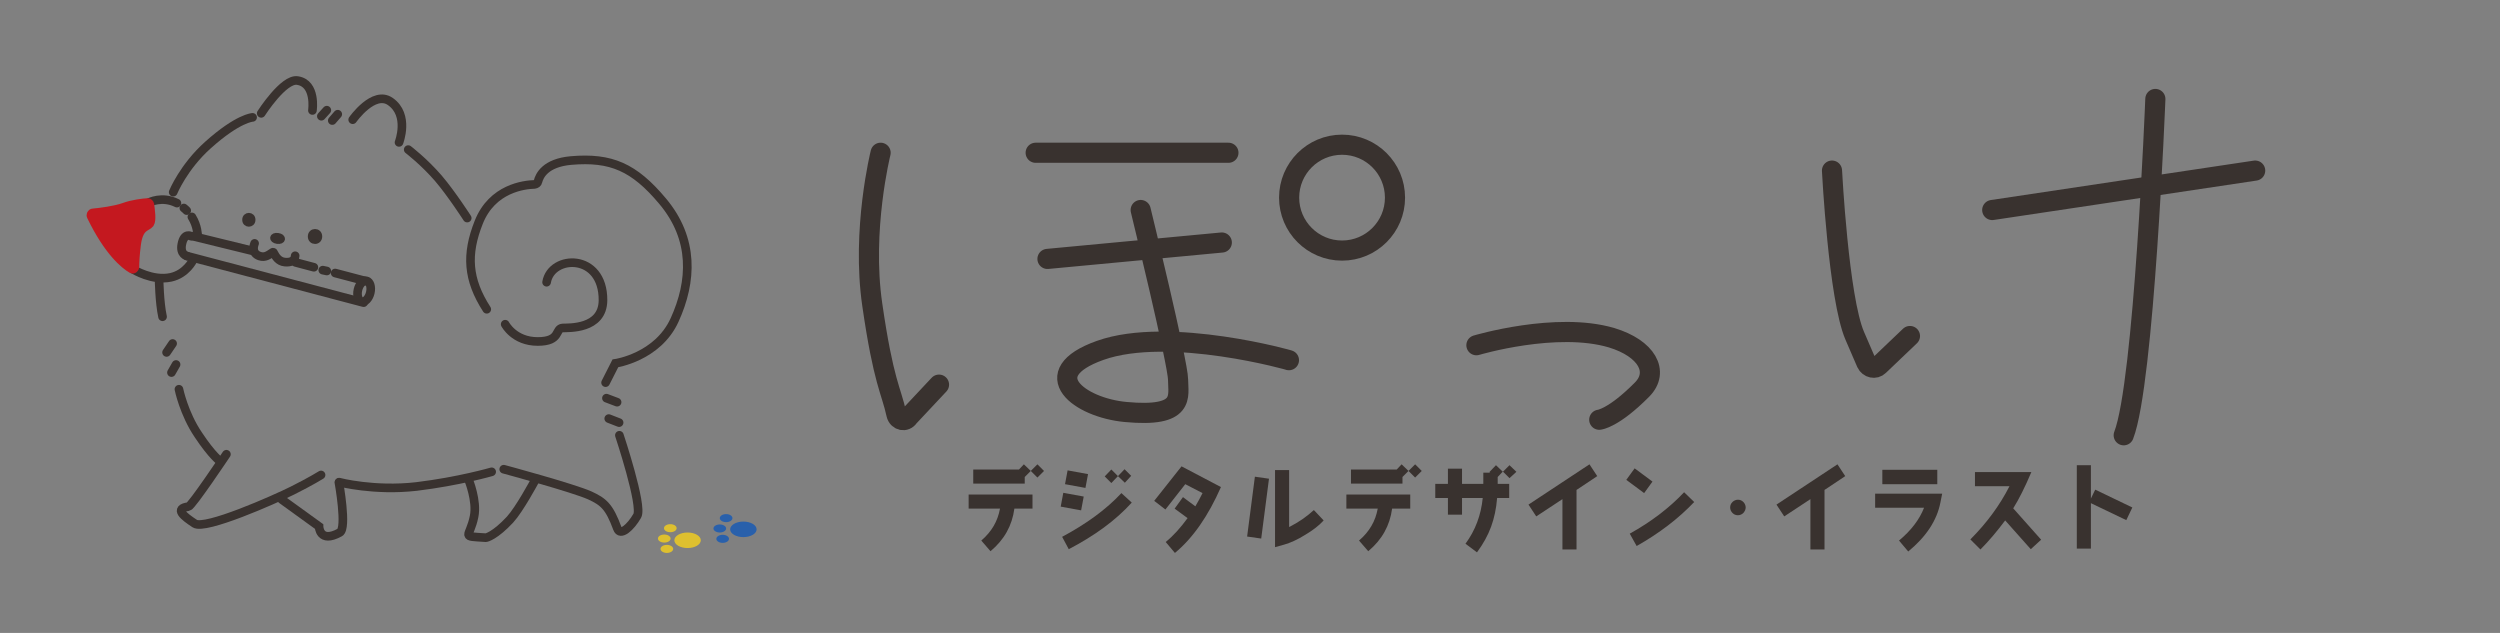 <?xml version="1.0" encoding="UTF-8"?> <svg xmlns="http://www.w3.org/2000/svg" xmlns:xlink="http://www.w3.org/1999/xlink" version="1.1" id="レイヤー_1" x="0px" y="0px" viewBox="0 0 869 220" style="enable-background:new 0 0 869 220;" xml:space="preserve"><rect x="0" y="0" width="869" height="220" fill="#808080" stroke="none"/> <style type="text/css"> .st0{fill:none;stroke:#39322F;stroke-width:3;stroke-linecap:round;stroke-miterlimit:10;} .st1{fill:#FFFFFF;stroke:#39322F;stroke-width:3;stroke-linecap:round;stroke-miterlimit:10;} .st2{fill:#39322F;stroke:#39322F;stroke-width:2;stroke-linecap:round;stroke-miterlimit:10;} .st3{fill:#DEC02F;} .st4{fill:#C4181F;stroke:#C4181F;stroke-width:3;stroke-linecap:round;stroke-miterlimit:10;} .st5{fill:#2960AB;} .st6{fill:none;stroke:#39322F;stroke-width:7;stroke-linecap:round;stroke-miterlimit:10;} .st7{fill:#39322F;} </style> <g id="犬"> <path class="st0" d="M90.8,39.4c0,0,7.8-12.2,12.6-11.4c6.6,1,5.2,10.4,5.2,10.4"></path> <path class="st0" d="M122.6,41.6c0,0,7.3-10.4,13.1-6.3c6.7,4.7,3,14.2,3,14.2"></path> <path class="st0" d="M162.4,75.8c0,0-5.4-8.4-10-13.8c-5-5.8-10.5-10-10.5-10"></path> <path class="st0" d="M87.8,40.8c0,0-5,0.2-15.5,9.6c-8.5,7.6-12.1,16.4-12.1,16.4"></path> <path class="st0" d="M62.2,135.3c0,0,1.7,8.4,6.7,15.8c4.9,7.4,7.7,9.3,7.7,9.3"></path> <path class="st0" d="M78.7,157.9c0,0-12.1,18.1-13.2,18.2c-5.1,0.7-1.6,3.4,2.2,5.9c3.6,2.3,27.6-8.3,34-11.5s9.9-5.4,9.9-5.4"></path> <path class="st0" d="M117.9,167.6c0,0,12.1,3.2,26.9,1.5c14.8-1.8,26.1-5.1,26.1-5.1"></path> <path class="st0" d="M175.1,163.1c0,0,24.1,6.5,29.9,9.1c4.8,2.2,6.8,3.9,9.6,11.5c1,2.8,4.6-0.4,6.9-4.4c2-3.4-6.2-28-6.2-28"></path> <path class="st0" d="M210.5,133l3.4-6.7c0,0,14.7-2.1,20.6-15.1c6.1-13.4,6.9-28.1-4.2-41.3c-9.9-11.8-17.9-15.3-31.8-14.1 c-9,0.8-11,5.3-11.5,7.3c-0.1,0.6-0.6,0.9-1.2,1c-3.5,0.1-14.7,1.3-19.4,13.2c-4.4,11.1-3.9,19.8,2.8,30.2"></path> <path class="st0" d="M175.6,112.7c0,0,3.1,6,11.3,6s5.9-4.5,8.7-4.7c1.9-0.1,13.9,0.6,14-9.6c0.1-16.6-18-15.9-19.6-6.3"></path> <path class="st0" d="M162.9,166.8c0,0,3,7.3,1.9,12.7c-1.5,7.6-5,6.8,4.1,7.4c0.2,0,3.2-0.7,8.4-6.3c3.3-3.6,8.5-13.3,8.5-13.3"></path> <path class="st1" d="M55.3,97.1c0,0,0.1,7.9,1.2,13"></path> <path class="st0" d="M97.9,173.6l13,9.4c0,0,0.1,6,7.2,2.1c2.6-1.4-0.3-17.4-0.3-17.4"></path> <line class="st0" x1="210.8" y1="138.4" x2="214.5" y2="139.8"></line> <line class="st0" x1="211.6" y1="145.5" x2="215.2" y2="146.9"></line> <path class="st0" d="M211.7,143.2"></path> <line class="st0" x1="111.7" y1="40.4" x2="113.6" y2="38.3"></line> <line class="st0" x1="115.5" y1="41.9" x2="117.4" y2="39.7"></line> <line class="st0" x1="60" y1="119.4" x2="57.9" y2="122.5"></line> <line class="st0" x1="61.2" y1="126.7" x2="59.6" y2="129.5"></line> <path class="st0" d="M88.5,84.6c0,0-1.5,3.3,1.7,4.4c2,0.7,3.3-0.5,4.3-1.1c0.6-0.4,0.4-0.4,0.8,0.3c0.5,0.9,1.5,2.7,3.7,2.9 c2,0.2,3.5-0.4,3.6-2.2"></path> <ellipse class="st2" cx="86.5" cy="76.4" rx="1.3" ry="1.4"></ellipse> <ellipse class="st2" cx="109.5" cy="82.2" rx="1.5" ry="1.6"></ellipse> <ellipse transform="matrix(0.145 -0.989 0.989 0.145 0.505 166.295)" class="st2" cx="96.5" cy="82.9" rx="0.9" ry="1.6"></ellipse> <line class="st0" x1="65" y1="89" x2="126.4" y2="105.2"></line> <line class="st0" x1="67" y1="82.1" x2="87.8" y2="87.2"></line> <path class="st0" d="M102.7,91.2"></path> <line class="st0" x1="109.1" y1="92.9" x2="102.7" y2="91.2"></line> <path class="st0" d="M109.1,92.9"></path> <line class="st0" x1="113.6" y1="94.2" x2="112.2" y2="93.9"></line> <path class="st0" d="M114.7,94.4"></path> <line class="st0" x1="127.5" y1="97.8" x2="116.5" y2="94.9"></line> <ellipse transform="matrix(0.229 -0.974 0.974 0.229 -1.063 201.247)" class="st0" cx="126.5" cy="101.3" rx="3.7" ry="2.2"></ellipse> <path class="st0" d="M66.4,82.1c0,0-2.4-1.4-3.2,2.8C62.5,88.5,65,89,65,89"></path> <path class="st0" d="M66.7,75.4c2,3.2,2,6.4,2,6.4"></path> <path class="st0" d="M63.9,72.3c0.4,0.3,0.7,0.6,1,0.9"></path> <path class="st0" d="M51.8,70.4c0,0,4.5-2.4,9.7,0.2"></path> <path class="st0" d="M46.4,93.7c0,0,6.6,4.1,13,2.7c5.4-1.2,7.7-6,7.7-6"></path> <ellipse class="st3" cx="239" cy="187.8" rx="4.6" ry="2.7"></ellipse> <path class="st4" d="M51.3,70.4c0.4,0,0.7,0.3,0.8,0.7c0.2,1.7,0.8,5.4,0,6.6c-1.1,1.4-3.7,0.8-4.6,7.1c-0.5,3.9-0.6,6.5-0.6,7.9 c0,0.6-0.6,1.1-1.1,0.8c-2.4-1.4-8.1-5.9-14.1-18.3c-0.3-0.5,0.1-1.2,0.6-1.2c2.4-0.2,7.8-0.9,10.8-2 C46.1,70.9,49.7,70.5,51.3,70.4z"></path> <ellipse class="st3" cx="233" cy="183.6" rx="2.2" ry="1.4"></ellipse> <ellipse class="st3" cx="230.9" cy="187.2" rx="2.2" ry="1.4"></ellipse> <ellipse class="st3" cx="231.8" cy="190.8" rx="2.2" ry="1.4"></ellipse> <ellipse class="st5" cx="258.4" cy="184" rx="4.6" ry="2.7"></ellipse> <ellipse class="st5" cx="252.4" cy="180.1" rx="2.2" ry="1.4"></ellipse> <ellipse class="st5" cx="250.2" cy="183.7" rx="2.2" ry="1.4"></ellipse> <ellipse class="st5" cx="251.2" cy="187.3" rx="2.2" ry="1.4"></ellipse> </g> <g id="っ店ロゴ"> <path class="st6" d="M306.1,53.1c0,0-6.7,26.8-2.9,52.8c3.9,27,6.6,29.8,8.4,38.1c0.5,2.2,3.1,2.8,4.3,0.9l10.5-11.2"></path> <line class="st6" x1="360" y1="53.1" x2="427" y2="53.1"></line> <line class="st6" x1="364.1" y1="90" x2="424.7" y2="84.3"></line> <path class="st6" d="M396.5,73c0,0,13,53.3,13,59c0,5.7,2.8,13.2-18.3,11.2c-16-1.5-31.5-13.3-8.8-21.4c24.1-8.6,67.4,3.8,65.6,3.4 "></path> <path class="st6" d="M513.2,120c0,0,27.8-8.3,47-2.6c12.2,3.7,16.7,11.8,10.6,18c-10,10.1-14.9,10.5-14.9,10.5"></path> <path class="st6" d="M636.8,59.3c0,0,2.3,44.4,7.9,57.4l4.1,9.5c0.8,1.7,3,2.2,4.3,0.9l10.8-10.3"></path> <line class="st6" x1="692.5" y1="73" x2="783.9" y2="59.3"></line> <path class="st6" d="M749.2,34.4c0,0-3.9,98.7-11,116.9"></path> <circle class="st6" cx="466.5" cy="68.7" r="18.4"></circle> </g> <g> <path class="st7" d="M352.6,176.8c-0.8,5.9-3.5,10.8-8.3,14.8l-3.2-3.7c3.6-3.1,5.7-6.7,6.5-11.1h-10.9v-4.9h22.2v4.9H352.6z M360.6,166l-2.3-2.3l-2.1,2.1v2.3h-17.9v-4.9h15.9l1.7-1.8l2.4,2.3l2.3-2.3l2.3,2.3L360.6,166z"></path> <path class="st7" d="M375.8,177.4l-7.1-1.3l0.9-4.8l7.1,1.3L375.8,177.4z M371.5,190.9l-2.3-4.3c8.4-4.5,15.3-9.5,20.6-15.2 l3.6,3.3C387.8,180.9,380.5,186.2,371.5,190.9z M377.3,169.6l-7.1-1.3l0.9-4.8l7.1,1.3L377.3,169.6z M391,167.8l-2.4-2.3l-2.3,2.4 l-2.3-2.3l2.3-2.4l2.3,2.3l2.3-2.4l2.3,2.3L391,167.8z"></path> <path class="st7" d="M408.4,192.2l-3.2-3.8c2.7-2.2,5.2-5,7.6-8.3l-4.5-3.3l2.9-4l4.3,3.2c0.9-1.5,1.7-3,2.5-4.6l-6-3.1l-6.9,8.8 l-3.9-3l9.5-12l13.7,7.2C420,179.3,414.7,187,408.4,192.2z"></path> <path class="st7" d="M438.4,187.2l-4.9-0.7l2.7-20.8l4.9,0.7L438.4,187.2z M453.7,185.9c-2.7,1.7-5.2,2.8-7.3,3.4l-3.2,0.9v-26.8 h4.9v19.8c3.2-1.6,6.1-3.6,8.6-5.9l3.4,3.6C458.4,182.8,456.2,184.4,453.7,185.9z"></path> <path class="st7" d="M483.9,176.8c-0.8,5.9-3.5,10.8-8.3,14.8l-3.2-3.7c3.6-3.1,5.7-6.7,6.5-11.1H468v-4.9h22.2v4.9H483.9z M491.9,166l-2.3-2.3l-2.1,2.1v2.3h-17.9v-4.9h15.9l1.7-1.8l2.4,2.3l2.3-2.3l2.3,2.3L491.9,166z"></path> <path class="st7" d="M524.7,166.2l-2.3-2.3l-1.8,1.9l0,2.4h4v4.9h-4.2c-0.3,3.7-1,7-2.1,10c-1.1,3-2.7,5.9-4.9,8.9l-4-3 c3.4-4.6,5.4-9.9,6-15.9h-7.2v5.8h-4.9v-5.8h-4.4v-4.9h4.4v-5.3h4.9v5.3h7.4c0-1.1,0-2.4,0-3.9h2.4l-0.3-0.2l2.3-2.4l2.4,2.3 l2.3-2.3l2.4,2.3L524.7,166.2z"></path> <path class="st7" d="M548,170.3v20.7h-4.9v-17.5l-9.1,6l-2.7-4.1l21.2-14l2.7,4.1L548,170.3z"></path> <path class="st7" d="M571.5,171.4l-6.2-4.6l2.9-4l6.2,4.6L571.5,171.4z M568.9,189.8l-2.4-4.3c7.4-4.1,13.7-8.9,18.9-14.4l3.5,3.4 C583.4,180.3,576.7,185.4,568.9,189.8z"></path> <path class="st7" d="M606,178.3c-0.5,0.5-1.2,0.8-1.9,0.8c-0.8,0-1.4-0.3-1.9-0.8c-0.5-0.5-0.8-1.2-0.8-1.9c0-0.8,0.3-1.4,0.8-1.9 c0.5-0.5,1.2-0.8,1.9-0.8c0.8,0,1.4,0.3,1.9,0.8c0.5,0.5,0.8,1.2,0.8,1.9C606.8,177.1,606.5,177.7,606,178.3z"></path> <path class="st7" d="M634.2,170.3v20.7h-4.9v-17.5l-9.1,6l-2.7-4.1l21.2-14l2.7,4.1L634.2,170.3z"></path> <path class="st7" d="M674.5,174.6c-1.2,6.3-5,12-11.2,17.1l-3.2-3.8c4.2-3.5,7.1-7.3,8.7-11.4h-17v-4.9h23.3L674.5,174.6z M654.3,168.3v-5h19.1v5H654.3z"></path> <path class="st7" d="M705.9,190.9l-8.9-10c-2.7,3.6-5.5,7-8.6,10.1l-3.5-3.5c5.6-5.6,10.2-11.8,13.6-18.5h-12v-4.9h19.6 c-2.2,5.2-4.3,9.4-6.3,12.6l9.7,10.9L705.9,190.9z"></path> <path class="st7" d="M739.1,180.8l-12.3-5.9v15.8h-4.9v-29h4.9v11.6l1.5-3.1l12.9,6.2L739.1,180.8z"></path> </g> <g> </g> <g> </g> <g> </g> <g> </g> <g> </g> <g> </g> <g> </g> <g> </g> <g> </g> <g> </g> <g> </g> <g> </g> <g> </g> <g> </g> <g> </g> </svg> 